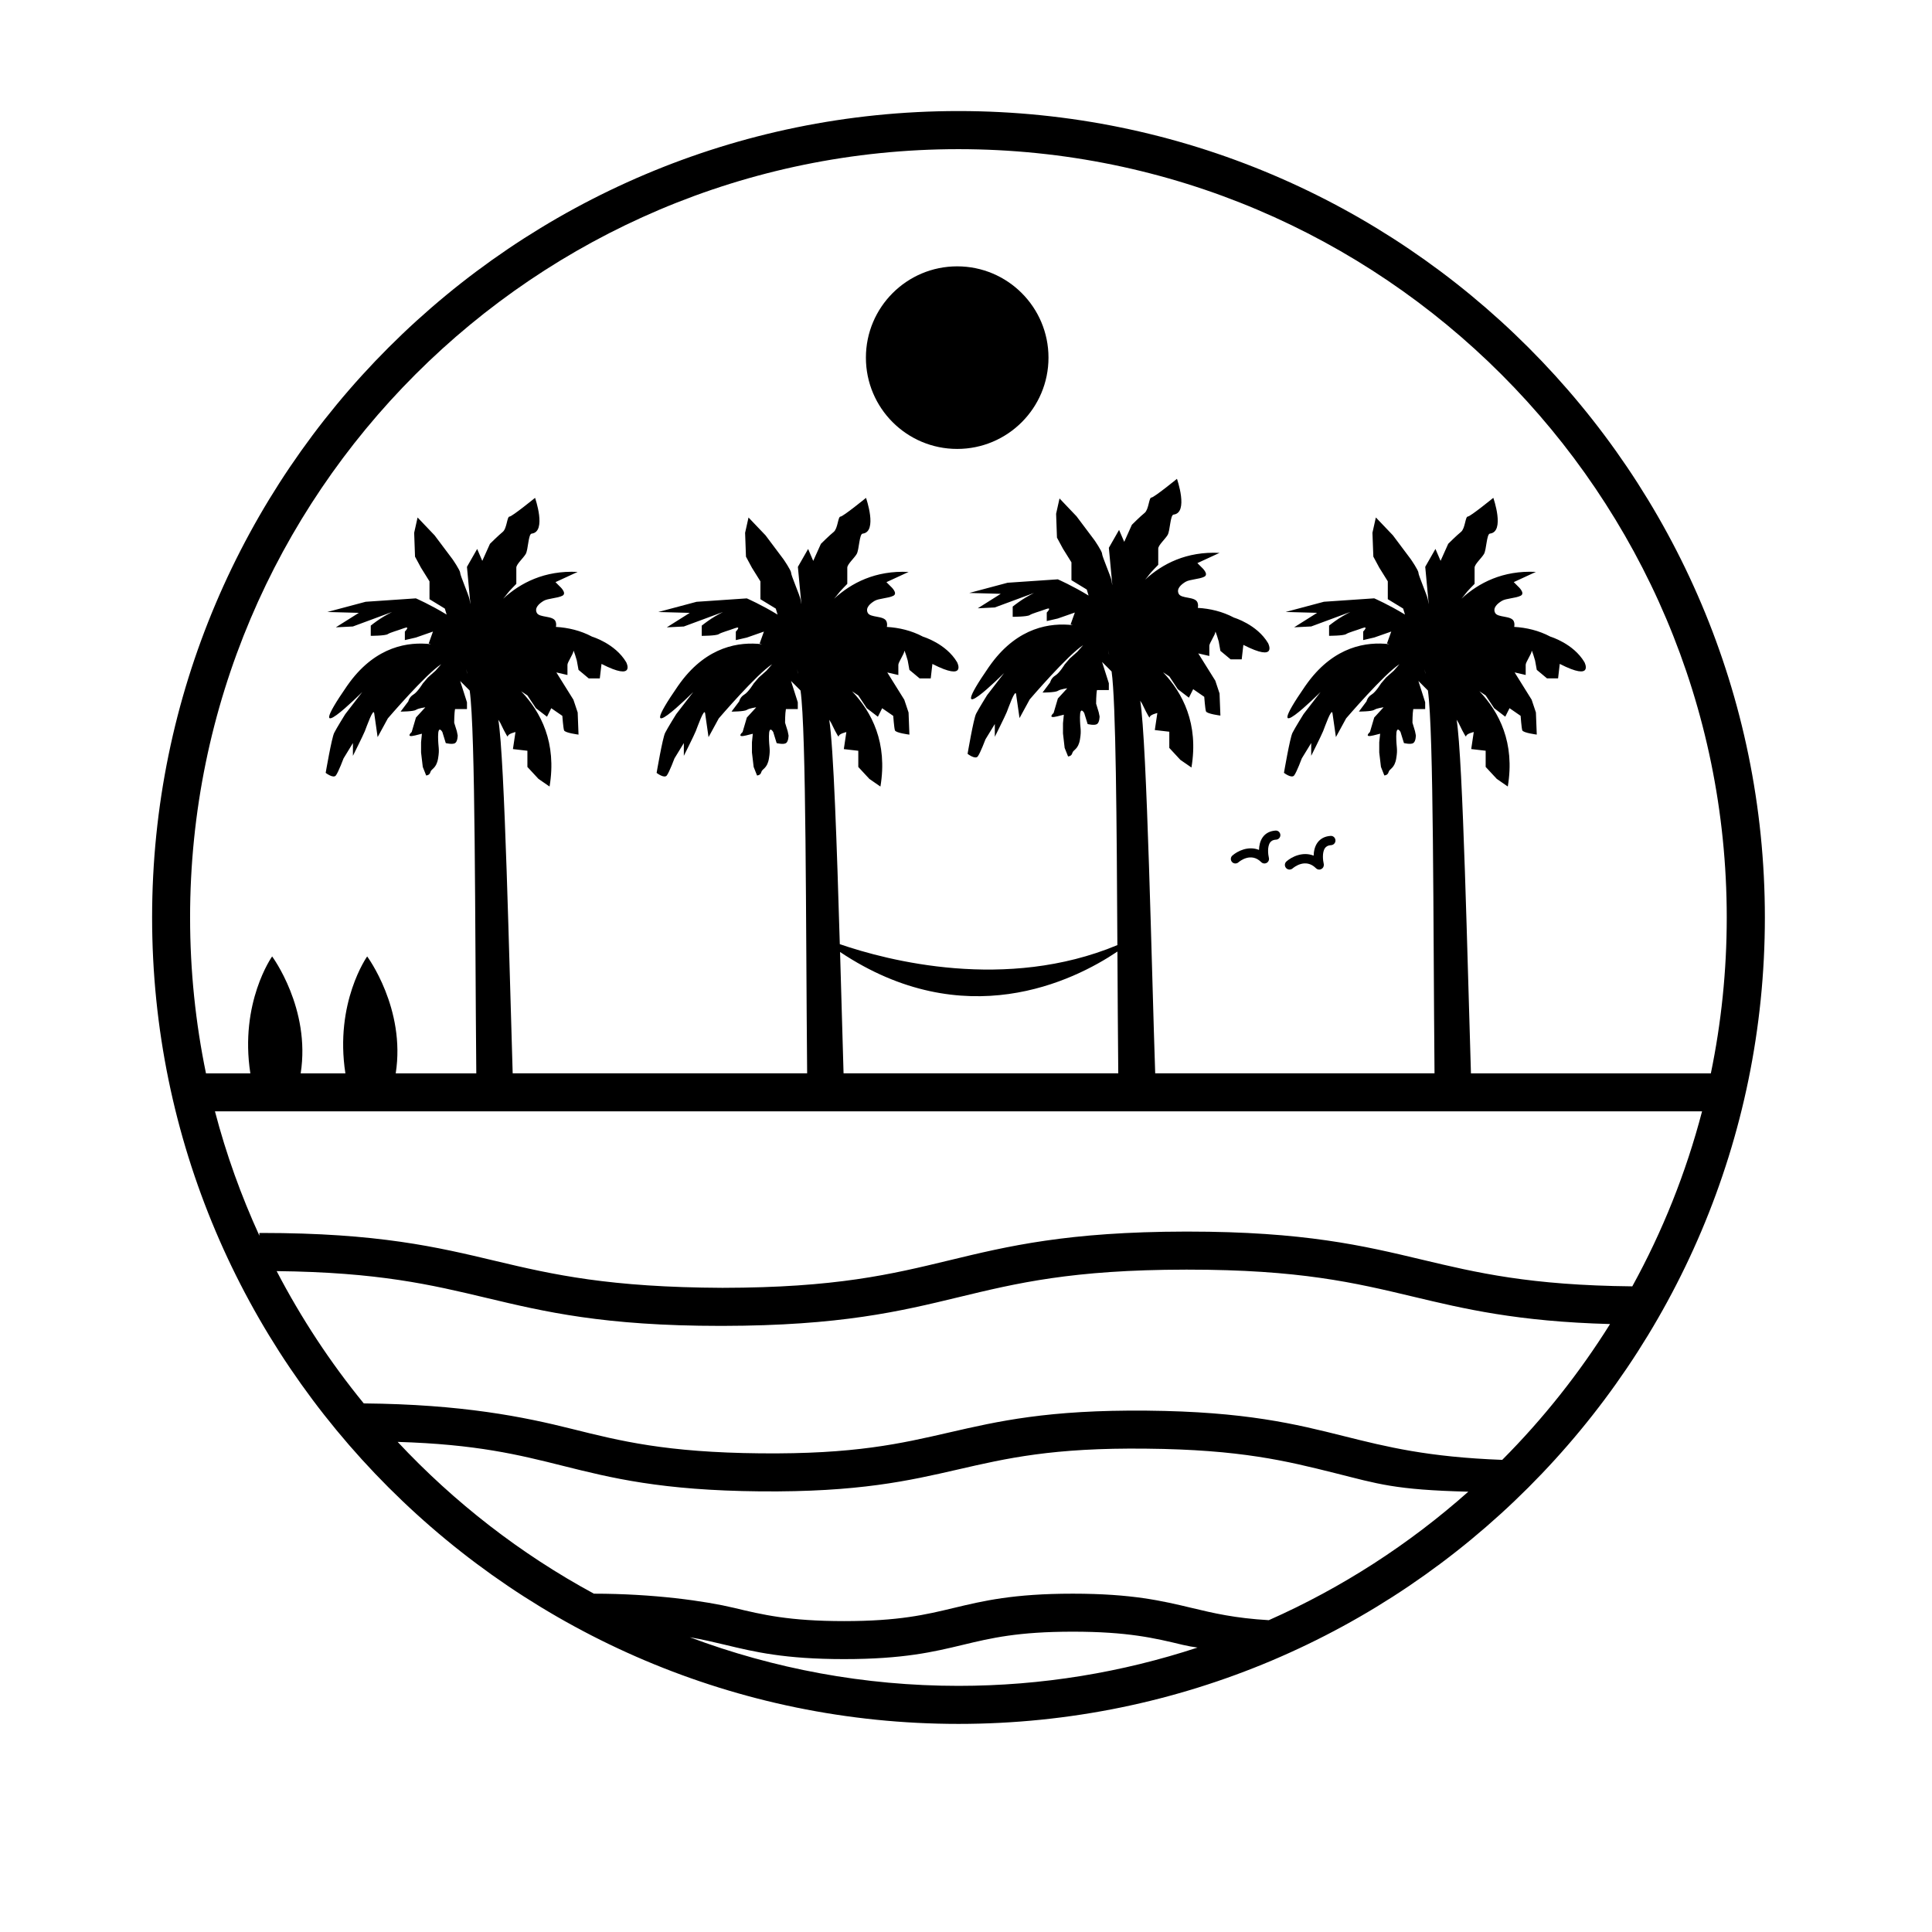 <?xml version="1.0" encoding="UTF-8"?>
<!-- The Best Svg Icon site in the world: iconSvg.co, Visit us! https://iconsvg.co -->
<svg fill="#000000" width="800px" height="800px" version="1.1" viewBox="144 144 512 512" xmlns="http://www.w3.org/2000/svg">
 <g>
  <path d="m421.86 238.78c0 13.359-10.832 24.191-24.195 24.191-13.359 0-24.191-10.832-24.191-24.191 0-13.363 10.832-24.195 24.191-24.195 13.363 0 24.195 10.832 24.195 24.195"/>
  <path d="m398.01 173.43c-117.84 0-213.7 95.871-213.7 213.71s95.859 213.71 213.7 213.71c117.84 0 213.7-95.871 213.7-213.71 0.004-117.84-95.855-213.71-213.7-213.71zm0 417.34c-25.043 0-49.02-4.574-71.203-12.883 3.406 0.59 6.387 1.289 9.406 2.016 7.727 1.859 15.723 3.777 31.465 3.777 15.75 0 23.75-1.918 31.484-3.777 7.496-1.797 14.582-3.492 29.137-3.492 14.566 0 21.648 1.691 29.137 3.492 1.406 0.332 2.676 0.551 3.926 0.719-19.957 6.559-41.234 10.148-63.352 10.148zm82.234-17.406c-9.012-0.527-14.629-1.859-20.461-3.254-7.734-1.848-15.734-3.769-31.488-3.769s-23.75 1.918-31.488 3.769c-7.492 1.797-14.574 3.5-29.129 3.5-14.551 0-21.625-1.703-29.109-3.5-7.734-1.848-21.441-3.769-37.18-3.769-19.469-10.539-37.004-24.188-52.008-40.223 20.898 0.629 32.059 3.406 43.781 6.34 12.828 3.211 26.094 6.523 52.266 6.769 26.152 0.238 39.492-2.828 52.375-5.785 12.887-2.961 25.148-5.824 50.023-5.531 24.984 0.238 37.094 3.266 49.918 6.465 11.473 2.871 15.859 4.457 35.371 4.938-15.66 13.918-33.469 25.453-52.871 34.051zm61.863-42.484c-19.711-0.734-30.547-3.438-41.906-6.277-12.832-3.211-26.098-6.523-52.27-6.769-26.242-0.246-39.5 2.828-52.383 5.785-12.887 2.961-25.027 5.785-50.035 5.531-24.973-0.238-37.086-3.266-49.906-6.465-12.82-3.211-29.051-6.523-55.203-6.769-8.848-10.812-16.574-22.57-23.086-35.059 27.02 0.297 40.953 3.613 55.625 7.106 15.281 3.641 31.074 7.41 61.992 7.41h0.551c31.27-0.051 47.16-3.883 62.523-7.598 15.477-3.738 30.086-7.269 60.172-7.309h0.559c29.703 0 44.25 3.465 59.641 7.133 13.586 3.238 27.641 6.621 52.301 7.289-8.168 13.043-17.754 25.133-28.574 35.992zm34.469-45.984c-27.172-0.277-41.141-3.602-55.863-7.106-15.281-3.641-31.074-7.41-61.992-7.41h-0.551c-31.281 0.051-47.16 3.883-62.523 7.598-15.477 3.738-30.094 7.269-60.18 7.309-29.922-0.137-44.703-3.445-60.18-7.133-15.281-3.641-31.074-7.41-61.988-7.41h-0.555v0.73c-4.816-10.551-8.801-21.547-11.777-32.965h394.1c-4.273 16.355-10.52 31.902-18.492 46.387zm-209.95-88.609c32.91 21.977 61.809 7.75 73.504-0.117 0.066 11.039 0.121 22.098 0.223 32.266h-72.801c-0.266-8.793-0.578-20.242-0.926-32.148zm167.19 32.148c-0.887-28.121-2.121-83.578-3.797-93.699l0.484 0.777s2.035 4.289 2.035 3.613c0-0.68 2.023-1.133 2.023-1.133l-0.672 4.516 3.828 0.441v4.293l2.941 3.168 2.922 2.023c1.949-11.594-2.301-19.766-7.516-25.246l1.652 1.102 2.254 3.387 2.941 2.254 1.133-2.254 2.934 2.023s0.227 3.164 0.441 3.84c0.227 0.68 3.84 1.133 3.84 1.133l-0.227-5.863-1.133-3.387-4.508-7.227 2.934 0.68v-2.707c0-0.68 1.578-2.938 1.578-3.613 0-0.68 0.906 2.481 0.906 2.481l0.453 2.481 2.707 2.258h2.941l0.441-3.836c9.262 4.731 6.543-0.453 6.543-0.453-2.934-4.969-9.023-6.769-9.023-6.769-3.078-1.633-6.348-2.394-9.594-2.586 0.102-0.48 0.102-0.984-0.105-1.48-0.68-1.578-4.293-0.902-4.957-2.254-0.68-1.359 0.672-2.481 1.797-3.16 1.129-0.68 3.613-0.68 4.969-1.355 1.352-0.68-0.691-2.484-0.691-2.484l-1.125-1.133 5.863-2.707c-8.758-0.441-15.164 2.902-19.73 7.094 0.453-0.523 0.848-0.992 1.004-1.223 0.453-0.676 2.481-2.711 2.481-2.711v-4.289c0-0.902 1.809-2.481 2.481-3.606 0.68-1.129 0.691-5.316 1.582-5.414 4.066-0.453 0.898-9.477 0.898-9.477s-6.082 4.961-6.762 4.961c-0.68 0-0.68 3.152-1.797 4.062-1.133 0.902-3.394 3.16-3.394 3.16l-2.023 4.516-1.359-3.16-2.707 4.742 0.906 9.703v0.156c-0.105-0.621-0.188-1.094-0.227-1.289-0.227-1.129-2.481-6.316-2.481-6.996 0-0.676-2.035-3.606-2.035-3.606l-4.731-6.316-4.516-4.734-0.906 4.062 0.238 6.316 1.578 2.934 2.254 3.617v4.731l4.066 2.481 0.484 1.594c-4.231-2.59-8.148-4.301-8.148-4.301l-13.324 0.906-10.156 2.707 8.352 0.227-6.09 3.836 4.516-0.223 10.375-3.84s-1.797 0.906-3.148 1.805c-1.359 0.902-2.488 1.805-2.488 1.805v2.707s3.84 0 4.516-0.453c0.676-0.453 2.481-0.902 4.281-1.578 1.809-0.68 0.238 0.902 0.238 0.902v2.258l2.934-0.68 4.508-1.578-1.133 3.152 0.609 0.191c-6.031-0.707-14.445 0.574-21.504 10.031-0.266 0.344-0.516 0.699-0.766 1.062-12.637 18.27 4.066 1.578 4.066 1.578l-4.516 5.863s-2.254 3.613-2.934 4.961c-0.68 1.359-2.254 10.605-2.254 10.605s2.023 1.582 2.707 0.68c0.68-0.902 2.023-4.516 2.023-4.516l2.488-4.066v3.387s2.707-5.41 3.16-6.539 2.254-6.316 2.481-4.731c0.227 1.578 0.906 6.312 0.906 6.312l2.707-4.961s10.117-11.812 14.141-14.359l-1.508 1.723-2.035 1.805-1.352 1.578s-1.359 2.258-2.481 2.934c-1.133 0.68-1.359 1.809-1.359 1.809l-2.023 2.707s3.387 0 4.066-0.453c0.672-0.453 2.481-0.68 2.481-0.68l-2.481 2.707-1.133 3.84s-1.797 1.582 0.906 0.906c1.102-0.281 1.594-0.402 1.797-0.453l-0.242 2.262v2.707l0.453 3.828 0.898 2.262s0.906 0 1.133-0.906c0.227-0.898 1.582-0.898 2.023-3.613 0.453-2.707 0-2.707 0-5.863 0-3.16 1.133-1.133 1.133-1.133l0.906 2.934s1.797 0.453 2.481 0c0.68-0.441 0.68-2.023 0.68-2.023l-0.227-1.133-0.676-2.246s0-2.481 0.215-3.613h3.156v-1.797l-1.797-5.648 2.519 2.527c1.559 10.863 1.387 61.398 1.754 101.45h-74.023c-0.891-25.879-2.176-87.965-3.969-98.738l0.492 0.777s2.023 4.289 2.023 3.613c0-0.68 2.023-1.133 2.023-1.133l-0.672 4.516 3.84 0.441v4.293l2.934 3.168 2.934 2.023c1.949-11.594-2.312-19.766-7.527-25.246l1.664 1.102 2.254 3.387 2.934 2.254 1.133-2.254 2.934 2.023s0.227 3.164 0.453 3.84c0.227 0.68 3.828 1.133 3.828 1.133l-0.227-5.863-1.125-3.387-4.516-7.227 2.934 0.68v-2.707c0-0.68 1.582-2.938 1.582-3.613 0-0.68 0.906 2.481 0.906 2.481l0.441 2.481 2.715 2.258h2.934l0.441-3.836c9.262 4.731 6.555-0.453 6.555-0.453-2.934-4.969-9.035-6.769-9.035-6.769-3.078-1.633-6.34-2.394-9.594-2.586 0.105-0.48 0.105-0.984-0.105-1.48-0.672-1.578-4.281-0.902-4.957-2.254-0.68-1.359 0.68-2.481 1.797-3.16 1.133-0.68 3.613-0.68 4.969-1.355 1.352-0.68-0.68-2.484-0.68-2.484l-1.133-1.133 5.863-2.707c-8.746-0.441-15.164 2.902-19.719 7.094 0.441-0.523 0.848-0.992 0.992-1.223 0.453-0.676 2.488-2.711 2.488-2.711v-4.289c0-0.902 1.797-2.481 2.481-3.606 0.68-1.129 0.68-5.316 1.582-5.414 4.055-0.453 0.898-9.477 0.898-9.477s-6.09 4.961-6.769 4.961c-0.68 0-0.68 3.152-1.797 4.062-1.133 0.902-3.387 3.16-3.387 3.16l-2.023 4.516-1.367-3.16-2.707 4.742 0.906 9.703v0.156c-0.102-0.621-0.188-1.094-0.215-1.289-0.227-1.129-2.488-6.316-2.488-6.996 0-0.676-2.023-3.606-2.023-3.606l-4.742-6.316-4.508-4.734-0.906 4.062 0.227 6.316 1.582 2.934 2.254 3.617v4.731l4.066 2.481 0.473 1.594c-4.223-2.59-8.148-4.301-8.148-4.301l-13.316 0.906-10.152 2.707 8.344 0.227-6.086 3.836 4.508-0.223 10.383-3.84s-1.797 0.906-3.16 1.805c-1.352 0.902-2.481 1.805-2.481 1.805v2.707s3.84 0 4.508-0.453c0.68-0.453 2.481-0.902 4.293-1.578 1.797-0.68 0.227 0.902 0.227 0.902v2.258l2.934-0.68 4.508-1.578-1.125 3.152 0.609 0.191c-6.031-0.707-14.453 0.574-21.512 10.031-0.258 0.344-0.516 0.699-0.766 1.062-12.629 18.27 4.066 1.578 4.066 1.578l-4.516 5.863s-2.246 3.613-2.934 4.961c-0.672 1.359-2.246 10.605-2.246 10.605s2.023 1.582 2.707 0.68c0.672-0.906 2.031-4.516 2.031-4.516l2.481-4.066v3.387s2.707-5.41 3.16-6.539 2.254-6.316 2.481-4.731c0.238 1.578 0.906 6.312 0.906 6.312l2.707-4.961s10.117-11.812 14.152-14.359l-1.516 1.723-2.023 1.805-1.359 1.578s-1.352 2.258-2.481 2.934c-1.125 0.68-1.359 1.809-1.359 1.809l-2.023 2.707s3.387 0 4.066-0.453c0.672-0.453 2.481-0.68 2.481-0.68l-2.481 2.707-1.133 3.84s-1.797 1.582 0.906 0.906c1.113-0.281 1.594-0.402 1.809-0.453l-0.227 2.262v2.707l0.441 3.828 0.906 2.262s0.906 0 1.133-0.906c0.227-0.898 1.578-0.898 2.023-3.613 0.453-2.707 0-2.707 0-5.863 0-3.16 1.125-1.133 1.125-1.133l0.906 2.934s1.809 0.453 2.488 0c0.68-0.441 0.68-2.023 0.68-2.023l-0.238-1.133-0.684-2.246s0-2.481 0.227-3.613h3.148v-1.797l-1.797-5.648 2.527 2.527c1.152 8.098 1.352 40.02 1.531 72.512-29.5 12.297-60.859 4.117-73.562-0.25-0.75-25.609-1.676-52.688-2.805-59.465l0.488 0.777s2.035 4.289 2.035 3.613c0-0.68 2.019-1.133 2.019-1.133l-0.672 4.516 3.836 0.441v4.293l2.938 3.168 2.926 2.023c1.949-11.594-2.301-19.766-7.516-25.246l1.652 1.102 2.254 3.387 2.938 2.254 1.133-2.254 2.934 2.023s0.227 3.164 0.449 3.84c0.227 0.68 3.836 1.133 3.836 1.133l-0.223-5.863-1.133-3.387-4.508-7.227 2.934 0.68v-2.707c0-0.68 1.578-2.938 1.578-3.613 0-0.68 0.906 2.481 0.906 2.481l0.449 2.481 2.711 2.258h2.938l0.441-3.836c9.262 4.731 6.551-0.453 6.551-0.453-2.934-4.969-9.027-6.769-9.027-6.769-3.078-1.633-6.348-2.394-9.594-2.586 0.105-0.48 0.105-0.984-0.105-1.48-0.676-1.578-4.289-0.902-4.957-2.254-0.68-1.359 0.676-2.481 1.797-3.16 1.133-0.68 3.613-0.68 4.969-1.355 1.355-0.68-0.684-2.484-0.684-2.484l-1.129-1.133 5.871-2.707c-8.758-0.441-15.168 2.902-19.734 7.094 0.453-0.523 0.852-0.992 1.004-1.223 0.453-0.676 2.484-2.711 2.484-2.711v-4.289c0-0.902 1.805-2.481 2.481-3.606 0.68-1.129 0.684-5.316 1.582-5.414 4.062-0.453 0.898-9.477 0.898-9.477s-6.086 4.961-6.766 4.961c-0.68 0-0.68 3.152-1.797 4.062-1.133 0.902-3.391 3.16-3.391 3.16l-2.031 4.516-1.355-3.16-2.711 4.742 0.906 9.703v0.156c-0.105-0.621-0.18-1.094-0.223-1.289-0.227-1.129-2.484-6.316-2.484-6.996 0-0.676-2.031-3.606-2.031-3.606l-4.734-6.316-4.516-4.734-0.906 4.062 0.23 6.316 1.578 2.934 2.254 3.617v4.731l4.066 2.481 0.48 1.594c-4.227-2.59-8.148-4.301-8.148-4.301l-13.32 0.906-10.156 2.707 8.352 0.227-6.09 3.836 4.516-0.223 10.379-3.84s-1.797 0.906-3.152 1.805-2.484 1.805-2.484 1.805v2.707s3.84 0 4.516-0.453c0.68-0.453 2.481-0.902 4.289-1.578 1.809-0.68 0.23 0.902 0.23 0.902v2.258l2.934-0.68 4.508-1.578-1.129 3.152 0.609 0.191c-6.031-0.707-14.449 0.574-21.504 10.031-0.266 0.344-0.52 0.699-0.766 1.062-12.637 18.27 4.062 1.578 4.062 1.578l-4.516 5.863s-2.254 3.613-2.934 4.961c-0.68 1.359-2.254 10.605-2.254 10.605s2.023 1.582 2.707 0.68c0.676-0.906 2.023-4.516 2.023-4.516l2.484-4.066v3.387s2.707-5.41 3.16-6.539c0.453-1.129 2.254-6.316 2.481-4.731 0.23 1.578 0.906 6.312 0.906 6.312l2.707-4.961s10.117-11.812 14.141-14.359l-1.508 1.723-2.031 1.805-1.352 1.578s-1.359 2.258-2.484 2.934c-1.133 0.68-1.355 1.809-1.355 1.809l-2.031 2.707s3.387 0 4.066-0.453c0.672-0.453 2.481-0.68 2.481-0.68l-2.481 2.707-1.129 3.84s-1.805 1.582 0.902 0.906c1.109-0.281 1.594-0.402 1.805-0.453l-0.227 2.262v2.707l0.453 3.828 0.898 2.262s0.906 0 1.133-0.906c0.227-0.898 1.578-0.898 2.023-3.613 0.453-2.707 0-2.707 0-5.863 0-3.16 1.133-1.133 1.133-1.133l0.906 2.934s1.797 0.453 2.481 0c0.676-0.441 0.676-2.023 0.676-2.023l-0.227-1.133-0.699-2.25s0-2.481 0.223-3.613h3.152v-1.797l-1.801-5.656 2.523 2.527c1.547 10.863 1.379 61.398 1.754 101.45l-78.035 0.004c-0.883-28.121-2.109-83.578-3.805-93.699l0.492 0.777s2.031 4.289 2.031 3.613c0-0.68 2.023-1.133 2.023-1.133l-0.676 4.516 3.836 0.441v4.293l2.938 3.168 2.934 2.023c1.949-11.594-2.301-19.766-7.527-25.246l1.656 1.102 2.258 3.387 2.934 2.254 1.129-2.254 2.934 2.023s0.23 3.164 0.457 3.84c0.227 0.68 3.836 1.133 3.836 1.133l-0.223-5.863-1.133-3.387-4.516-7.227 2.938 0.68v-2.707c0-0.68 1.578-2.938 1.578-3.613 0-0.68 0.902 2.481 0.902 2.481l0.453 2.481 2.699 2.258h2.941l0.453-3.836c9.25 4.731 6.543-0.453 6.543-0.453-2.938-4.969-9.035-6.769-9.035-6.769-3.066-1.633-6.344-2.394-9.594-2.586 0.105-0.48 0.105-0.984-0.105-1.48-0.676-1.578-4.289-0.902-4.961-2.254-0.68-1.359 0.68-2.481 1.797-3.16 1.133-0.68 3.613-0.68 4.961-1.355 1.359-0.68-0.676-2.484-0.676-2.484l-1.129-1.133 5.871-2.707c-8.758-0.441-15.176 2.902-19.734 7.094 0.449-0.523 0.852-0.992 1.004-1.223 0.449-0.676 2.481-2.711 2.481-2.711v-4.289c0-0.902 1.805-2.481 2.484-3.606 0.68-1.129 0.68-5.316 1.578-5.414 4.062-0.453 0.902-9.477 0.902-9.477s-6.09 4.961-6.769 4.961c-0.676 0-0.676 3.152-1.797 4.062-1.125 0.906-3.387 3.16-3.387 3.16l-2.031 4.516-1.355-3.16-2.707 4.742 0.898 9.703v0.156c-0.102-0.621-0.18-1.094-0.227-1.289-0.223-1.129-2.473-6.316-2.473-6.996 0-0.676-2.031-3.606-2.031-3.606l-4.742-6.316-4.508-4.734-0.906 4.062 0.227 6.316 1.582 2.934 2.254 3.617v4.731l4.062 2.481 0.48 1.594c-4.223-2.59-8.148-4.301-8.148-4.301l-13.316 0.906-10.156 2.707 8.352 0.227-6.098 3.836 4.516-0.223 10.383-3.84s-1.805 0.906-3.16 1.805c-1.355 0.898-2.484 1.805-2.484 1.805v2.707s3.84 0 4.516-0.453c0.68-0.453 2.484-0.902 4.293-1.578 1.805-0.68 0.227 0.902 0.227 0.902v2.258l2.934-0.68 4.516-1.578-1.129 3.152 0.609 0.191c-6.031-0.707-14.453 0.574-21.508 10.031-0.262 0.344-0.516 0.699-0.766 1.062-12.629 18.27 4.062 1.578 4.062 1.578l-4.508 5.863s-2.258 3.613-2.934 4.961c-0.68 1.359-2.258 10.605-2.258 10.605s2.031 1.582 2.707 0.68c0.676-0.902 2.031-4.516 2.031-4.516l2.481-4.066v3.387s2.707-5.41 3.16-6.539c0.453-1.129 2.254-6.316 2.484-4.731 0.227 1.578 0.902 6.312 0.902 6.312l2.707-4.961s10.117-11.812 14.148-14.359l-1.512 1.723-2.023 1.805-1.352 1.578s-1.359 2.258-2.488 2.934c-1.129 0.68-1.352 1.809-1.352 1.809l-2.035 2.707s3.387 0 4.066-0.453c0.68-0.453 2.481-0.68 2.481-0.68l-2.481 2.707-1.133 3.84s-1.797 1.582 0.906 0.906c1.113-0.281 1.598-0.402 1.805-0.453l-0.223 2.262v2.707l0.453 3.828 0.898 2.262s0.906 0 1.129-0.906c0.23-0.898 1.578-0.898 2.031-3.613 0.453-2.707 0-2.707 0-5.863 0-3.16 1.133-1.133 1.133-1.133l0.902 2.934s1.805 0.453 2.484 0c0.676-0.441 0.676-2.023 0.676-2.023l-0.227-1.133-0.699-2.242s0-2.481 0.227-3.613h3.16v-1.797l-1.805-5.648 2.523 2.527c1.543 10.867 1.379 61.398 1.75 101.45h-21.352c2.691-17.18-7.566-30.984-7.566-30.984s-8.676 12.211-5.773 30.984h-11.848c2.691-17.18-7.566-30.984-7.566-30.984s-8.676 12.211-5.773 30.984h-11.758c-2.754-13.332-4.211-27.148-4.211-41.289-0.008-112.28 91.336-203.63 203.61-203.63 112.29 0 203.62 91.348 203.62 203.63 0 14.141-1.457 27.957-4.211 41.289h-63.602zm-12.043-105.82-0.297-1.32 0.227 0.906c-0.004 0 0.027 0.152 0.07 0.414zm-83.84-5.059-0.297-1.301 0.227 0.906c0.004 0 0.027 0.148 0.07 0.395zm-82.426 5.059-0.293-1.32 0.223 0.906c0.008 0 0.035 0.152 0.07 0.414zm-87.668 0.008-0.297-1.328 0.227 0.906s0.023 0.156 0.07 0.422z"/>
  <path d="m493.61 374.45c-0.316 0-0.629-0.121-0.867-0.363-2.766-2.766-5.844-0.242-6.191 0.055-0.516 0.441-1.289 0.395-1.734-0.117-0.453-0.516-0.402-1.285 0.105-1.734 1.367-1.215 4.293-2.691 7.203-1.535 0.039-1.137 0.281-2.422 1.031-3.461 0.777-1.059 1.965-1.676 3.445-1.773 0.672-0.07 1.266 0.469 1.309 1.145 0.051 0.68-0.469 1.266-1.148 1.309-0.992 0.066-1.391 0.469-1.613 0.762-0.84 1.152-0.535 3.406-0.348 4.176 0.125 0.535-0.105 1.098-0.59 1.367-0.184 0.117-0.395 0.172-0.602 0.172z"/>
  <path d="m479.09 372.83c-0.309 0-0.613-0.121-0.848-0.352-2.707-2.711-5.719-0.238-6.055 0.055-0.5 0.434-1.266 0.383-1.699-0.109-0.438-0.5-0.395-1.258 0.105-1.691 1.344-1.188 4.203-2.637 7.055-1.5 0.035-1.113 0.273-2.371 1.008-3.387 0.754-1.039 1.918-1.637 3.371-1.734 0.656-0.066 1.234 0.457 1.281 1.125 0.047 0.664-0.457 1.238-1.117 1.281-0.973 0.051-1.367 0.445-1.582 0.73-0.828 1.133-0.523 3.336-0.344 4.086 0.133 0.523-0.105 1.074-0.574 1.34-0.188 0.105-0.395 0.156-0.602 0.156z"/>
 </g>
</svg>